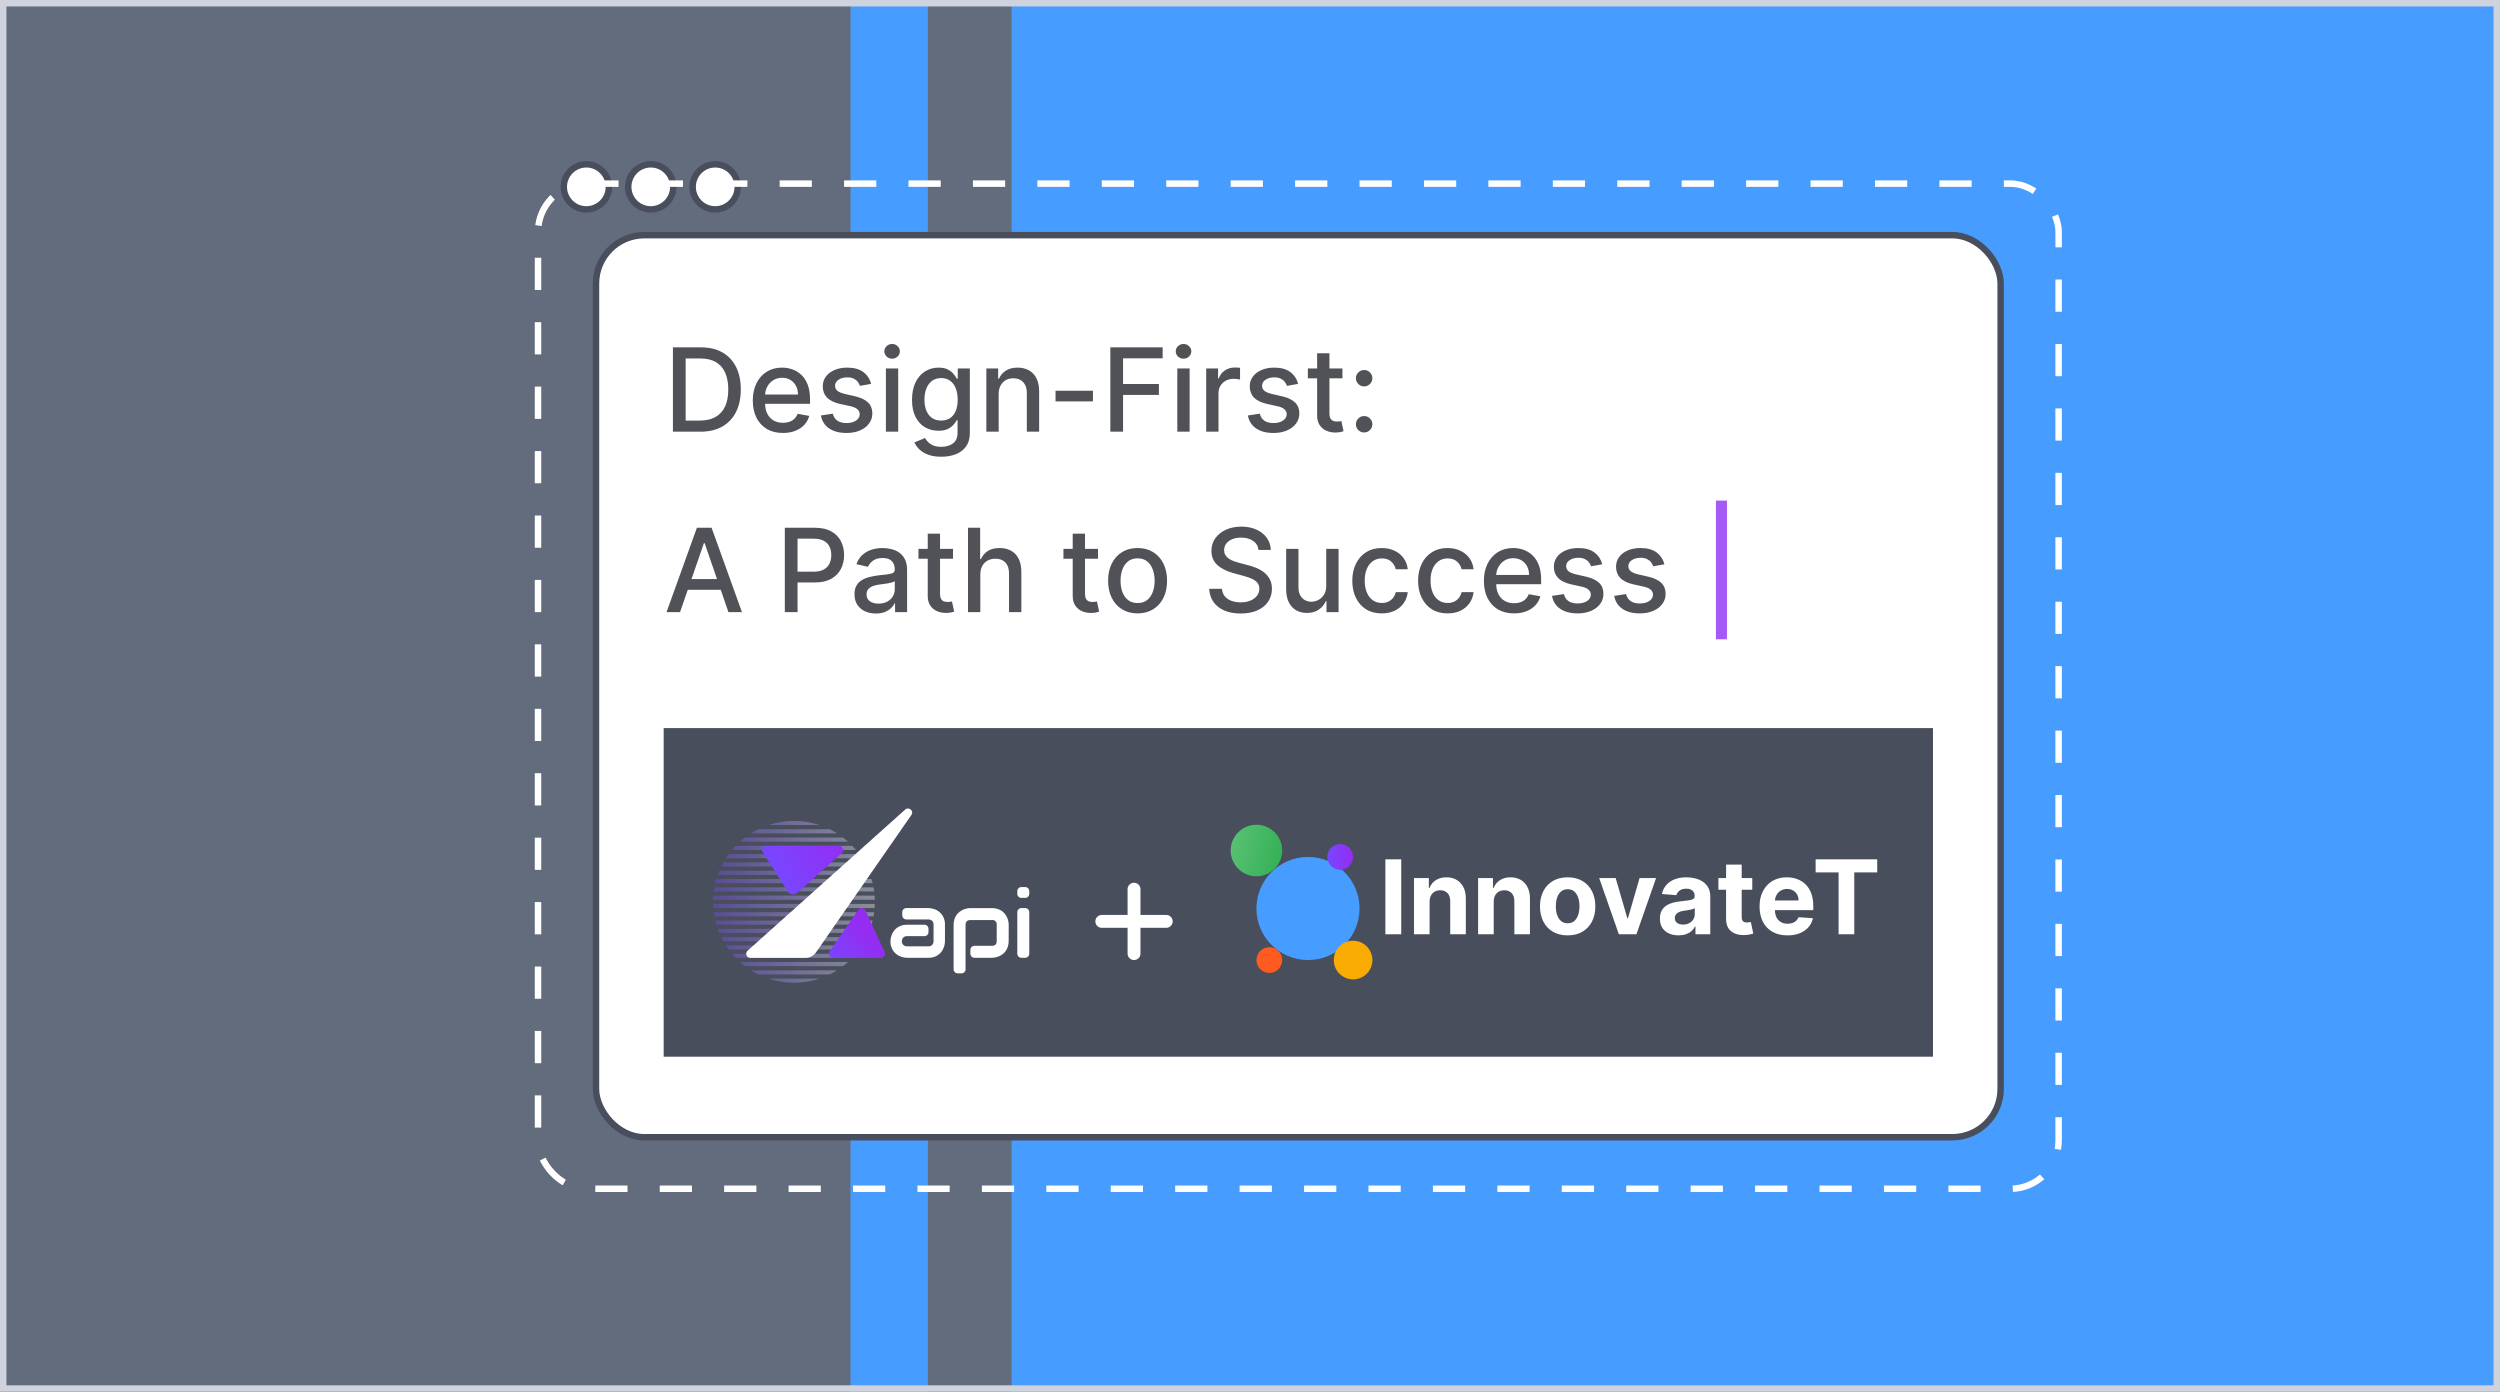 <svg width="388" height="216" viewBox="0 0 388 216" fill="none" xmlns="http://www.w3.org/2000/svg">
<rect x="0" y="0" width="388" height="216" fill="#333333" stroke="none"/>
<g clip-path="url(#clip0_9220_4396)">
<path d="M0 0H388V216H0V0Z" fill="#828A9C"/>
<path d="M174.502 102.818V113H172.349V102.818H174.502ZM176.553 102.818H179.208L182.012 109.659H182.131L184.935 102.818H187.59V113H185.502V106.373H185.418L182.783 112.95H181.361L178.726 106.348H178.641V113H176.553V102.818ZM191.399 113H189.092L192.607 102.818H195.381L198.891 113H196.584L194.034 105.145H193.954L191.399 113ZM191.255 108.998H196.703V110.678H191.255V108.998ZM206.669 106.109C206.6 105.867 206.502 105.654 206.376 105.468C206.25 105.279 206.096 105.12 205.914 104.991C205.735 104.858 205.529 104.757 205.297 104.688C205.068 104.618 204.815 104.583 204.536 104.583C204.016 104.583 203.559 104.712 203.164 104.971C202.773 105.229 202.468 105.606 202.25 106.099C202.031 106.59 201.921 107.19 201.921 107.899C201.921 108.608 202.029 109.212 202.245 109.709C202.46 110.206 202.765 110.585 203.159 110.847C203.554 111.106 204.019 111.235 204.556 111.235C205.044 111.235 205.46 111.149 205.804 110.977C206.152 110.801 206.417 110.554 206.6 110.236C206.785 109.918 206.878 109.541 206.878 109.107L207.316 109.172H204.691V107.551H208.951V108.834C208.951 109.729 208.762 110.498 208.384 111.141C208.007 111.78 207.486 112.274 206.823 112.622C206.161 112.967 205.402 113.139 204.546 113.139C203.592 113.139 202.753 112.929 202.031 112.508C201.308 112.084 200.745 111.482 200.34 110.703C199.939 109.921 199.739 108.993 199.739 107.919C199.739 107.094 199.858 106.358 200.097 105.712C200.339 105.062 200.677 104.512 201.111 104.061C201.545 103.61 202.051 103.267 202.627 103.032C203.204 102.797 203.829 102.679 204.502 102.679C205.078 102.679 205.615 102.763 206.112 102.933C206.61 103.098 207.05 103.334 207.435 103.638C207.823 103.943 208.139 104.306 208.384 104.727C208.63 105.145 208.787 105.606 208.857 106.109H206.669ZM210.848 113V102.818H217.709V104.593H213.001V107.019H217.356V108.794H213.001V111.225H217.729V113H210.848Z" fill="white"/>
<rect width="390" height="216" fill="#479DFF"/>
<path d="M58.031 118.187C58.426 118.477 58.566 118.998 58.366 119.432L57.792 120.676C57.284 121.776 57.881 123.092 59.06 123.471L60.393 123.9C60.858 124.05 61.16 124.503 61.113 124.981L60.696 129.24C60.649 129.718 60.267 130.089 59.784 130.124L58.399 130.227C57.174 130.317 56.336 131.46 56.619 132.656L56.939 134.007C57.051 134.478 56.813 134.954 56.371 135.143L52.436 136.825C51.994 137.013 51.471 136.862 51.188 136.464L50.378 135.322C49.66 134.313 48.226 134.14 47.33 134.956L46.317 135.878C45.964 136.2 45.424 136.223 45.029 135.934L41.511 133.357C41.116 133.067 40.975 132.545 41.176 132.111L41.75 130.868C42.257 129.768 41.66 128.452 40.482 128.072L39.149 127.643C38.684 127.494 38.382 127.041 38.429 126.562L38.846 122.304C38.893 121.825 39.275 121.455 39.758 121.419L41.143 121.317C42.368 121.227 43.205 120.083 42.922 118.888L42.602 117.537C42.491 117.065 42.729 116.589 43.171 116.4L47.106 114.719C47.548 114.53 48.07 114.681 48.353 115.08L49.164 116.221C49.881 117.231 51.316 117.403 52.212 116.588L53.225 115.665C53.578 115.343 54.118 115.32 54.513 115.61L58.031 118.187Z" stroke="white" stroke-width="2"/>
<rect width="132" height="216" fill="#636C7D"/>
<rect width="13" height="216" transform="matrix(-1 0 0 1 157 0)" fill="#636C7D"/>
</g>
<path d="M0.5 0.5H387.5V215.5H0.5V0.5Z" stroke="#CED3DE"/>
<rect width="44" height="8" transform="translate(79 25)" fill="#636C7D"/>
<circle cx="91" cy="29" r="3.5" fill="white" stroke="#484E5C"/>
<circle cx="101" cy="29" r="3.5" fill="white" stroke="#484E5C"/>
<circle cx="111" cy="29" r="3.5" fill="white" stroke="#484E5C"/>
<rect x="83.5" y="28.5" width="236" height="156" rx="7.5" stroke="white" stroke-dasharray="5 5"/>
<rect x="92.5" y="36.5" width="218" height="140" rx="7.5" fill="white"/>
<rect x="92.5" y="36.5" width="218" height="140" rx="7.5" stroke="#484E5C"/>
<g opacity="0.8">
<path d="M108.676 67H104.438V53.909H108.81C110.093 53.909 111.195 54.171 112.115 54.695C113.036 55.215 113.741 55.963 114.231 56.939C114.725 57.91 114.972 59.076 114.972 60.435C114.972 61.799 114.723 62.971 114.224 63.951C113.73 64.931 113.014 65.685 112.077 66.214C111.139 66.738 110.006 67 108.676 67ZM106.413 65.274H108.567C109.565 65.274 110.393 65.087 111.054 64.712C111.714 64.332 112.209 63.785 112.537 63.069C112.865 62.349 113.029 61.471 113.029 60.435C113.029 59.408 112.865 58.537 112.537 57.821C112.213 57.105 111.729 56.562 111.086 56.191C110.442 55.82 109.643 55.635 108.689 55.635H106.413V65.274ZM121.507 67.198C120.539 67.198 119.706 66.992 119.007 66.578C118.313 66.16 117.776 65.575 117.396 64.82C117.021 64.062 116.834 63.173 116.834 62.155C116.834 61.149 117.021 60.263 117.396 59.496C117.776 58.729 118.304 58.13 118.982 57.7C119.664 57.269 120.46 57.054 121.372 57.054C121.926 57.054 122.463 57.146 122.983 57.329C123.503 57.512 123.97 57.8 124.383 58.192C124.796 58.584 125.122 59.093 125.361 59.719C125.6 60.342 125.719 61.098 125.719 61.989V62.666H117.914V61.234H123.846C123.846 60.731 123.744 60.286 123.539 59.898C123.335 59.506 123.047 59.197 122.676 58.972C122.31 58.746 121.879 58.633 121.385 58.633C120.848 58.633 120.379 58.765 119.979 59.029C119.583 59.289 119.276 59.63 119.058 60.052C118.845 60.469 118.739 60.923 118.739 61.413V62.532C118.739 63.188 118.854 63.746 119.084 64.207C119.318 64.667 119.644 65.019 120.062 65.261C120.48 65.5 120.968 65.619 121.526 65.619C121.888 65.619 122.218 65.568 122.517 65.466C122.815 65.359 123.073 65.202 123.29 64.993C123.507 64.784 123.673 64.526 123.789 64.219L125.597 64.546C125.453 65.078 125.193 65.545 124.818 65.945C124.447 66.342 123.98 66.651 123.418 66.872C122.86 67.09 122.222 67.198 121.507 67.198ZM135.197 59.579L133.464 59.886C133.392 59.664 133.277 59.453 133.119 59.253C132.966 59.053 132.757 58.889 132.493 58.761C132.229 58.633 131.898 58.569 131.502 58.569C130.961 58.569 130.509 58.69 130.147 58.933C129.785 59.172 129.604 59.481 129.604 59.86C129.604 60.188 129.725 60.452 129.968 60.653C130.211 60.853 130.603 61.017 131.144 61.145L132.704 61.503C133.607 61.712 134.281 62.033 134.724 62.468C135.167 62.903 135.388 63.467 135.388 64.162C135.388 64.75 135.218 65.274 134.877 65.734C134.54 66.19 134.07 66.548 133.464 66.808C132.864 67.068 132.167 67.198 131.374 67.198C130.275 67.198 129.378 66.964 128.683 66.495C127.989 66.022 127.563 65.351 127.405 64.481L129.252 64.2C129.367 64.682 129.604 65.046 129.962 65.293C130.32 65.536 130.786 65.658 131.362 65.658C131.988 65.658 132.489 65.528 132.864 65.268C133.239 65.004 133.426 64.682 133.426 64.303C133.426 63.996 133.311 63.738 133.081 63.529C132.855 63.32 132.508 63.163 132.039 63.056L130.377 62.692C129.461 62.483 128.783 62.151 128.344 61.695C127.91 61.239 127.692 60.661 127.692 59.962C127.692 59.383 127.854 58.876 128.178 58.441C128.502 58.006 128.95 57.668 129.521 57.425C130.092 57.178 130.746 57.054 131.483 57.054C132.544 57.054 133.379 57.284 133.989 57.744C134.598 58.2 135.001 58.812 135.197 59.579ZM137.49 67V57.182H139.401V67H137.49ZM138.455 55.667C138.123 55.667 137.837 55.556 137.599 55.334C137.364 55.109 137.247 54.84 137.247 54.529C137.247 54.214 137.364 53.945 137.599 53.724C137.837 53.498 138.123 53.385 138.455 53.385C138.787 53.385 139.071 53.498 139.305 53.724C139.544 53.945 139.663 54.214 139.663 54.529C139.663 54.84 139.544 55.109 139.305 55.334C139.071 55.556 138.787 55.667 138.455 55.667ZM146.089 70.886C145.309 70.886 144.638 70.784 144.075 70.579C143.517 70.375 143.061 70.104 142.707 69.768C142.354 69.431 142.089 69.062 141.915 68.662L143.558 67.984C143.673 68.172 143.826 68.37 144.018 68.579C144.214 68.792 144.478 68.973 144.81 69.122C145.147 69.271 145.58 69.346 146.108 69.346C146.832 69.346 147.431 69.169 147.904 68.815C148.377 68.466 148.614 67.908 148.614 67.141V65.21H148.492C148.377 65.419 148.211 65.651 147.994 65.907C147.781 66.163 147.487 66.384 147.112 66.572C146.737 66.759 146.249 66.853 145.648 66.853C144.872 66.853 144.173 66.672 143.551 66.31C142.933 65.943 142.443 65.404 142.081 64.692C141.723 63.977 141.544 63.097 141.544 62.053C141.544 61.008 141.721 60.114 142.075 59.368C142.433 58.622 142.923 58.051 143.545 57.655C144.167 57.254 144.872 57.054 145.661 57.054C146.27 57.054 146.762 57.156 147.137 57.361C147.512 57.561 147.804 57.795 148.013 58.064C148.226 58.332 148.39 58.569 148.505 58.773H148.646V57.182H150.518V67.217C150.518 68.061 150.322 68.754 149.93 69.295C149.538 69.836 149.008 70.237 148.339 70.496C147.674 70.756 146.924 70.886 146.089 70.886ZM146.07 65.268C146.619 65.268 147.084 65.14 147.463 64.884C147.847 64.624 148.136 64.254 148.332 63.772C148.533 63.286 148.633 62.705 148.633 62.027C148.633 61.367 148.535 60.785 148.339 60.282C148.143 59.779 147.855 59.387 147.476 59.106C147.097 58.82 146.628 58.678 146.07 58.678C145.494 58.678 145.015 58.827 144.631 59.125C144.248 59.419 143.958 59.82 143.762 60.327C143.57 60.834 143.474 61.401 143.474 62.027C143.474 62.67 143.572 63.235 143.768 63.721C143.964 64.207 144.254 64.586 144.638 64.859C145.026 65.131 145.503 65.268 146.07 65.268ZM154.993 61.17V67H153.082V57.182H154.916V58.78H155.038C155.263 58.26 155.617 57.842 156.099 57.527C156.585 57.212 157.196 57.054 157.933 57.054C158.602 57.054 159.188 57.195 159.691 57.476C160.194 57.753 160.584 58.166 160.861 58.716C161.138 59.266 161.276 59.945 161.276 60.755V67H159.365V60.985C159.365 60.273 159.18 59.717 158.809 59.317C158.438 58.912 157.929 58.709 157.281 58.709C156.838 58.709 156.444 58.805 156.099 58.997C155.758 59.189 155.487 59.47 155.287 59.841C155.091 60.207 154.993 60.651 154.993 61.17ZM169.624 60.64V62.295H163.82V60.64H169.624ZM172.325 67V53.909H180.443V55.609H174.3V59.598H179.861V61.292H174.3V67H172.325ZM182.718 67V57.182H184.63V67H182.718ZM183.684 55.667C183.351 55.667 183.066 55.556 182.827 55.334C182.593 55.109 182.475 54.84 182.475 54.529C182.475 54.214 182.593 53.945 182.827 53.724C183.066 53.498 183.351 53.385 183.684 53.385C184.016 53.385 184.299 53.498 184.534 53.724C184.772 53.945 184.892 54.214 184.892 54.529C184.892 54.84 184.772 55.109 184.534 55.334C184.299 55.556 184.016 55.667 183.684 55.667ZM187.201 67V57.182H189.048V58.742H189.15C189.329 58.213 189.645 57.798 190.096 57.495C190.552 57.188 191.068 57.035 191.643 57.035C191.763 57.035 191.903 57.039 192.065 57.048C192.231 57.056 192.361 57.067 192.455 57.08V58.908C192.378 58.886 192.242 58.863 192.046 58.837C191.85 58.807 191.654 58.793 191.458 58.793C191.006 58.793 190.604 58.889 190.25 59.08C189.9 59.268 189.623 59.53 189.419 59.867C189.214 60.199 189.112 60.578 189.112 61.004V67H187.201ZM201.466 59.579L199.734 59.886C199.662 59.664 199.547 59.453 199.389 59.253C199.235 59.053 199.027 58.889 198.762 58.761C198.498 58.633 198.168 58.569 197.772 58.569C197.23 58.569 196.779 58.69 196.417 58.933C196.054 59.172 195.873 59.481 195.873 59.86C195.873 60.188 195.995 60.452 196.238 60.653C196.48 60.853 196.873 61.017 197.414 61.145L198.973 61.503C199.877 61.712 200.55 62.033 200.993 62.468C201.436 62.903 201.658 63.467 201.658 64.162C201.658 64.75 201.488 65.274 201.147 65.734C200.81 66.19 200.339 66.548 199.734 66.808C199.133 67.068 198.436 67.198 197.644 67.198C196.544 67.198 195.647 66.964 194.953 66.495C194.258 66.022 193.832 65.351 193.674 64.481L195.522 64.2C195.637 64.682 195.873 65.046 196.231 65.293C196.589 65.536 197.056 65.658 197.631 65.658C198.257 65.658 198.758 65.528 199.133 65.268C199.508 65.004 199.696 64.682 199.696 64.303C199.696 63.996 199.581 63.738 199.35 63.529C199.125 63.32 198.777 63.163 198.309 63.056L196.647 62.692C195.73 62.483 195.053 62.151 194.614 61.695C194.179 61.239 193.962 60.661 193.962 59.962C193.962 59.383 194.124 58.876 194.448 58.441C194.772 58.006 195.219 57.668 195.79 57.425C196.361 57.178 197.015 57.054 197.752 57.054C198.814 57.054 199.649 57.284 200.258 57.744C200.868 58.2 201.27 58.812 201.466 59.579ZM208.343 57.182V58.716H202.98V57.182H208.343ZM204.418 54.83H206.329V64.117C206.329 64.488 206.384 64.767 206.495 64.954C206.606 65.138 206.749 65.263 206.923 65.332C207.102 65.396 207.296 65.428 207.505 65.428C207.659 65.428 207.793 65.417 207.908 65.396C208.023 65.374 208.112 65.357 208.176 65.344L208.521 66.923C208.411 66.966 208.253 67.008 208.048 67.051C207.844 67.098 207.588 67.124 207.281 67.128C206.779 67.136 206.31 67.047 205.875 66.859C205.441 66.672 205.089 66.382 204.82 65.99C204.552 65.598 204.418 65.106 204.418 64.513V54.83ZM211.716 67.121C211.366 67.121 211.066 66.998 210.815 66.751C210.563 66.499 210.438 66.197 210.438 65.843C210.438 65.494 210.563 65.195 210.815 64.948C211.066 64.697 211.366 64.571 211.716 64.571C212.065 64.571 212.366 64.697 212.617 64.948C212.869 65.195 212.994 65.494 212.994 65.843C212.994 66.077 212.935 66.293 212.815 66.489C212.7 66.68 212.547 66.834 212.355 66.949C212.163 67.064 211.95 67.121 211.716 67.121ZM211.716 59.975C211.366 59.975 211.066 59.849 210.815 59.598C210.563 59.347 210.438 59.046 210.438 58.697C210.438 58.347 210.563 58.049 210.815 57.802C211.066 57.55 211.366 57.425 211.716 57.425C212.065 57.425 212.366 57.55 212.617 57.802C212.869 58.049 212.994 58.347 212.994 58.697C212.994 58.931 212.935 59.146 212.815 59.342C212.7 59.534 212.547 59.688 212.355 59.803C212.163 59.918 211.95 59.975 211.716 59.975ZM105.544 95H103.447L108.158 81.909H110.44L115.151 95H113.055L109.354 84.287H109.251L105.544 95ZM105.896 89.874H112.697V91.535H105.896V89.874ZM121.805 95V81.909H126.472C127.49 81.909 128.334 82.094 129.003 82.465C129.672 82.836 130.173 83.343 130.505 83.987C130.837 84.626 131.004 85.346 131.004 86.147C131.004 86.952 130.835 87.677 130.499 88.32C130.166 88.96 129.663 89.467 128.99 89.842C128.321 90.212 127.479 90.398 126.465 90.398H123.256V88.723H126.286C126.93 88.723 127.452 88.612 127.852 88.391C128.253 88.165 128.547 87.858 128.734 87.47C128.922 87.082 129.016 86.641 129.016 86.147C129.016 85.653 128.922 85.214 128.734 84.83C128.547 84.447 128.251 84.146 127.846 83.929C127.445 83.712 126.917 83.603 126.261 83.603H123.781V95H121.805ZM135.935 95.217C135.313 95.217 134.75 95.102 134.248 94.872C133.745 94.638 133.346 94.299 133.052 93.856C132.762 93.413 132.618 92.869 132.618 92.226C132.618 91.672 132.724 91.216 132.937 90.858C133.15 90.5 133.438 90.217 133.8 90.008C134.162 89.799 134.567 89.641 135.015 89.535C135.462 89.428 135.918 89.347 136.382 89.292C136.971 89.224 137.448 89.168 137.814 89.126C138.181 89.079 138.447 89.004 138.613 88.902C138.779 88.8 138.863 88.633 138.863 88.403V88.359C138.863 87.8 138.705 87.368 138.39 87.061C138.078 86.754 137.614 86.601 136.996 86.601C136.353 86.601 135.846 86.744 135.475 87.029C135.108 87.31 134.855 87.624 134.714 87.969L132.918 87.56C133.131 86.963 133.442 86.481 133.851 86.115C134.265 85.744 134.74 85.476 135.277 85.31C135.814 85.139 136.378 85.054 136.971 85.054C137.363 85.054 137.778 85.101 138.217 85.195C138.66 85.284 139.074 85.45 139.457 85.693C139.845 85.936 140.162 86.283 140.409 86.735C140.657 87.183 140.78 87.764 140.78 88.48V95H138.914V93.658H138.837C138.713 93.905 138.528 94.148 138.281 94.386C138.034 94.625 137.716 94.823 137.328 94.981C136.941 95.138 136.476 95.217 135.935 95.217ZM136.35 93.683C136.879 93.683 137.331 93.579 137.706 93.37C138.085 93.161 138.373 92.888 138.569 92.552C138.769 92.211 138.869 91.847 138.869 91.459V90.193C138.801 90.261 138.669 90.325 138.473 90.385C138.281 90.44 138.061 90.489 137.814 90.532C137.567 90.57 137.326 90.606 137.092 90.641C136.858 90.671 136.662 90.696 136.504 90.717C136.133 90.764 135.794 90.843 135.488 90.954C135.185 91.065 134.942 91.224 134.759 91.433C134.58 91.638 134.49 91.91 134.49 92.251C134.49 92.724 134.665 93.082 135.015 93.325C135.364 93.564 135.809 93.683 136.35 93.683ZM147.909 85.182V86.716H142.546V85.182H147.909ZM143.984 82.829H145.895V92.117C145.895 92.488 145.951 92.767 146.062 92.954C146.172 93.138 146.315 93.263 146.49 93.332C146.669 93.396 146.863 93.428 147.072 93.428C147.225 93.428 147.359 93.417 147.474 93.396C147.589 93.374 147.679 93.357 147.743 93.344L148.088 94.923C147.977 94.966 147.819 95.008 147.615 95.051C147.41 95.098 147.155 95.124 146.848 95.128C146.345 95.136 145.876 95.047 145.442 94.859C145.007 94.672 144.655 94.382 144.387 93.99C144.118 93.598 143.984 93.106 143.984 92.513V82.829ZM152.145 89.171V95H150.234V81.909H152.12V86.78H152.241C152.471 86.251 152.823 85.832 153.296 85.521C153.769 85.21 154.387 85.054 155.15 85.054C155.823 85.054 156.411 85.192 156.914 85.469C157.421 85.746 157.813 86.16 158.09 86.71C158.371 87.255 158.512 87.937 158.512 88.755V95H156.6V88.985C156.6 88.265 156.415 87.707 156.044 87.31C155.674 86.91 155.158 86.71 154.498 86.71C154.046 86.71 153.641 86.805 153.283 86.997C152.929 87.189 152.65 87.47 152.446 87.841C152.245 88.207 152.145 88.651 152.145 89.171ZM170.409 85.182V86.716H165.046V85.182H170.409ZM166.484 82.829H168.395V92.117C168.395 92.488 168.451 92.767 168.562 92.954C168.672 93.138 168.815 93.263 168.99 93.332C169.169 93.396 169.363 93.428 169.572 93.428C169.725 93.428 169.859 93.417 169.974 93.396C170.089 93.374 170.179 93.357 170.243 93.344L170.588 94.923C170.477 94.966 170.319 95.008 170.115 95.051C169.91 95.098 169.655 95.124 169.348 95.128C168.845 95.136 168.376 95.047 167.942 94.859C167.507 94.672 167.155 94.382 166.887 93.99C166.618 93.598 166.484 93.106 166.484 92.513V82.829ZM176.553 95.198C175.633 95.198 174.83 94.987 174.143 94.565C173.457 94.144 172.925 93.553 172.545 92.795C172.166 92.036 171.977 91.15 171.977 90.136C171.977 89.117 172.166 88.227 172.545 87.464C172.925 86.701 173.457 86.109 174.143 85.687C174.83 85.265 175.633 85.054 176.553 85.054C177.474 85.054 178.277 85.265 178.963 85.687C179.649 86.109 180.182 86.701 180.561 87.464C180.94 88.227 181.13 89.117 181.13 90.136C181.13 91.15 180.94 92.036 180.561 92.795C180.182 93.553 179.649 94.144 178.963 94.565C178.277 94.987 177.474 95.198 176.553 95.198ZM176.56 93.594C177.156 93.594 177.651 93.436 178.043 93.121C178.435 92.805 178.724 92.386 178.912 91.862C179.104 91.337 179.2 90.76 179.2 90.129C179.2 89.503 179.104 88.928 178.912 88.403C178.724 87.875 178.435 87.451 178.043 87.131C177.651 86.812 177.156 86.652 176.56 86.652C175.959 86.652 175.46 86.812 175.064 87.131C174.672 87.451 174.38 87.875 174.188 88.403C174.001 88.928 173.907 89.503 173.907 90.129C173.907 90.76 174.001 91.337 174.188 91.862C174.38 92.386 174.672 92.805 175.064 93.121C175.46 93.436 175.959 93.594 176.56 93.594ZM195.32 85.348C195.252 84.743 194.971 84.274 194.477 83.942C193.982 83.605 193.36 83.437 192.61 83.437C192.073 83.437 191.609 83.522 191.217 83.692C190.825 83.859 190.52 84.089 190.303 84.383C190.089 84.673 189.983 85.003 189.983 85.374C189.983 85.685 190.055 85.953 190.2 86.179C190.349 86.405 190.543 86.594 190.782 86.748C191.025 86.897 191.285 87.023 191.562 87.125C191.839 87.223 192.105 87.304 192.361 87.368L193.639 87.7C194.057 87.803 194.485 87.941 194.924 88.116C195.363 88.29 195.77 88.521 196.145 88.806C196.52 89.092 196.822 89.445 197.053 89.867C197.287 90.289 197.404 90.794 197.404 91.382C197.404 92.124 197.212 92.782 196.829 93.357C196.45 93.933 195.898 94.386 195.173 94.719C194.453 95.051 193.582 95.217 192.559 95.217C191.579 95.217 190.731 95.062 190.015 94.751C189.299 94.44 188.739 93.999 188.334 93.428C187.929 92.852 187.705 92.171 187.663 91.382H189.644C189.683 91.855 189.836 92.249 190.104 92.565C190.377 92.876 190.724 93.108 191.146 93.261C191.572 93.41 192.039 93.485 192.546 93.485C193.104 93.485 193.601 93.398 194.036 93.223C194.474 93.044 194.82 92.797 195.071 92.481C195.322 92.162 195.448 91.789 195.448 91.363C195.448 90.975 195.337 90.658 195.116 90.41C194.898 90.163 194.602 89.959 194.227 89.797C193.857 89.635 193.437 89.492 192.968 89.369L191.421 88.947C190.373 88.661 189.542 88.242 188.928 87.688C188.319 87.133 188.014 86.401 188.014 85.489C188.014 84.734 188.219 84.076 188.628 83.513C189.037 82.951 189.591 82.514 190.29 82.203C190.989 81.888 191.777 81.73 192.655 81.73C193.541 81.73 194.323 81.886 195.001 82.197C195.683 82.508 196.219 82.936 196.612 83.481C197.004 84.023 197.208 84.645 197.225 85.348H195.32ZM205.83 90.928V85.182H207.748V95H205.869V93.3H205.767C205.541 93.824 205.178 94.261 204.68 94.61C204.186 94.955 203.57 95.128 202.833 95.128C202.202 95.128 201.644 94.989 201.158 94.712C200.676 94.431 200.297 94.016 200.02 93.466C199.747 92.916 199.611 92.237 199.611 91.427V85.182H201.522V91.197C201.522 91.866 201.708 92.398 202.078 92.795C202.449 93.191 202.931 93.389 203.523 93.389C203.881 93.389 204.237 93.3 204.59 93.121C204.948 92.942 205.244 92.671 205.479 92.309C205.718 91.947 205.835 91.487 205.83 90.928ZM214.452 95.198C213.501 95.198 212.683 94.983 211.997 94.553C211.315 94.118 210.791 93.519 210.425 92.756C210.058 91.994 209.875 91.12 209.875 90.136C209.875 89.138 210.062 88.258 210.438 87.496C210.812 86.729 211.341 86.13 212.023 85.7C212.705 85.269 213.508 85.054 214.433 85.054C215.178 85.054 215.843 85.192 216.427 85.469C217.011 85.742 217.482 86.126 217.839 86.62C218.202 87.114 218.417 87.692 218.485 88.352H216.625C216.523 87.892 216.288 87.496 215.922 87.163C215.56 86.831 215.074 86.665 214.464 86.665C213.932 86.665 213.465 86.805 213.065 87.087C212.668 87.364 212.359 87.76 212.138 88.276C211.916 88.787 211.805 89.392 211.805 90.091C211.805 90.807 211.914 91.425 212.131 91.945C212.349 92.465 212.656 92.867 213.052 93.153C213.452 93.438 213.923 93.581 214.464 93.581C214.827 93.581 215.155 93.515 215.449 93.383C215.747 93.246 215.996 93.053 216.197 92.801C216.401 92.55 216.544 92.247 216.625 91.894H218.485C218.417 92.528 218.21 93.095 217.865 93.594C217.52 94.092 217.058 94.484 216.478 94.77C215.903 95.055 215.227 95.198 214.452 95.198ZM224.665 95.198C223.714 95.198 222.896 94.983 222.21 94.553C221.528 94.118 221.004 93.519 220.638 92.756C220.271 91.994 220.088 91.12 220.088 90.136C220.088 89.138 220.275 88.258 220.65 87.496C221.025 86.729 221.554 86.13 222.236 85.7C222.917 85.269 223.721 85.054 224.645 85.054C225.391 85.054 226.056 85.192 226.64 85.469C227.224 85.742 227.694 86.126 228.052 86.62C228.415 87.114 228.63 87.692 228.698 88.352H226.838C226.736 87.892 226.501 87.496 226.135 87.163C225.773 86.831 225.287 86.665 224.677 86.665C224.145 86.665 223.678 86.805 223.278 87.087C222.881 87.364 222.572 87.76 222.351 88.276C222.129 88.787 222.018 89.392 222.018 90.091C222.018 90.807 222.127 91.425 222.344 91.945C222.562 92.465 222.868 92.867 223.265 93.153C223.665 93.438 224.136 93.581 224.677 93.581C225.04 93.581 225.368 93.515 225.662 93.383C225.96 93.246 226.209 93.053 226.41 92.801C226.614 92.55 226.757 92.247 226.838 91.894H228.698C228.63 92.528 228.423 93.095 228.078 93.594C227.733 94.092 227.27 94.484 226.691 94.77C226.116 95.055 225.44 95.198 224.665 95.198ZM234.973 95.198C234.006 95.198 233.173 94.992 232.474 94.578C231.779 94.16 231.243 93.575 230.863 92.82C230.488 92.062 230.301 91.173 230.301 90.155C230.301 89.149 230.488 88.263 230.863 87.496C231.243 86.729 231.771 86.13 232.449 85.7C233.13 85.269 233.927 85.054 234.839 85.054C235.393 85.054 235.93 85.146 236.45 85.329C236.97 85.512 237.436 85.8 237.85 86.192C238.263 86.584 238.589 87.093 238.828 87.719C239.066 88.342 239.186 89.098 239.186 89.989V90.666H231.381V89.234H237.313C237.313 88.731 237.211 88.286 237.006 87.898C236.801 87.506 236.514 87.197 236.143 86.972C235.777 86.746 235.346 86.633 234.852 86.633C234.315 86.633 233.846 86.765 233.446 87.029C233.049 87.289 232.743 87.63 232.525 88.052C232.312 88.469 232.206 88.923 232.206 89.413V90.532C232.206 91.188 232.321 91.746 232.551 92.207C232.785 92.667 233.111 93.019 233.529 93.261C233.946 93.5 234.434 93.619 234.993 93.619C235.355 93.619 235.685 93.568 235.983 93.466C236.282 93.359 236.539 93.202 236.757 92.993C236.974 92.784 237.14 92.526 237.255 92.219L239.064 92.546C238.919 93.078 238.659 93.545 238.284 93.945C237.914 94.342 237.447 94.651 236.885 94.872C236.326 95.09 235.689 95.198 234.973 95.198ZM248.664 87.579L246.931 87.886C246.859 87.664 246.744 87.453 246.586 87.253C246.433 87.053 246.224 86.888 245.96 86.761C245.695 86.633 245.365 86.569 244.969 86.569C244.428 86.569 243.976 86.69 243.614 86.933C243.252 87.172 243.07 87.481 243.07 87.86C243.07 88.188 243.192 88.452 243.435 88.653C243.678 88.853 244.07 89.017 244.611 89.145L246.171 89.503C247.074 89.712 247.747 90.033 248.191 90.468C248.634 90.903 248.855 91.467 248.855 92.162C248.855 92.75 248.685 93.274 248.344 93.734C248.007 94.19 247.536 94.548 246.931 94.808C246.33 95.068 245.634 95.198 244.841 95.198C243.742 95.198 242.845 94.964 242.15 94.495C241.455 94.022 241.029 93.351 240.872 92.481L242.719 92.2C242.834 92.682 243.07 93.046 243.428 93.293C243.786 93.536 244.253 93.658 244.828 93.658C245.455 93.658 245.955 93.528 246.33 93.268C246.705 93.004 246.893 92.682 246.893 92.303C246.893 91.996 246.778 91.738 246.548 91.529C246.322 91.32 245.975 91.163 245.506 91.056L243.844 90.692C242.928 90.483 242.25 90.151 241.811 89.695C241.377 89.239 241.159 88.661 241.159 87.962C241.159 87.383 241.321 86.876 241.645 86.441C241.969 86.006 242.416 85.668 242.987 85.425C243.558 85.178 244.213 85.054 244.95 85.054C246.011 85.054 246.846 85.284 247.455 85.744C248.065 86.2 248.468 86.812 248.664 87.579ZM258.314 87.579L256.582 87.886C256.509 87.664 256.394 87.453 256.237 87.253C256.083 87.053 255.874 86.888 255.61 86.761C255.346 86.633 255.016 86.569 254.619 86.569C254.078 86.569 253.626 86.69 253.264 86.933C252.902 87.172 252.721 87.481 252.721 87.86C252.721 88.188 252.842 88.452 253.085 88.653C253.328 88.853 253.72 89.017 254.261 89.145L255.821 89.503C256.724 89.712 257.398 90.033 257.841 90.468C258.284 90.903 258.506 91.467 258.506 92.162C258.506 92.75 258.335 93.274 257.994 93.734C257.658 94.19 257.187 94.548 256.582 94.808C255.981 95.068 255.284 95.198 254.491 95.198C253.392 95.198 252.495 94.964 251.8 94.495C251.106 94.022 250.68 93.351 250.522 92.481L252.369 92.2C252.484 92.682 252.721 93.046 253.079 93.293C253.437 93.536 253.903 93.658 254.479 93.658C255.105 93.658 255.606 93.528 255.981 93.268C256.356 93.004 256.543 92.682 256.543 92.303C256.543 91.996 256.428 91.738 256.198 91.529C255.972 91.32 255.625 91.163 255.156 91.056L253.494 90.692C252.578 90.483 251.901 90.151 251.462 89.695C251.027 89.239 250.81 88.661 250.81 87.962C250.81 87.383 250.972 86.876 251.295 86.441C251.619 86.006 252.067 85.668 252.638 85.425C253.209 85.178 253.863 85.054 254.6 85.054C255.661 85.054 256.496 85.284 257.106 85.744C257.715 86.2 258.118 86.812 258.314 87.579Z" fill="#24272E"/>
<path d="M268.023 77.69V99.219H266.31V77.69H268.023Z" fill="url(#paint0_linear_9220_4396)"/>
</g>
<rect x="103" y="113" width="197" height="51" fill="#484E5C"/>
<circle cx="203" cy="141" r="8" fill="#479DFF"/>
<path d="M217.472 133.364V145H215.011V133.364H217.472ZM221.871 139.955V145H219.45V136.273H221.757V137.812H221.859C222.053 137.305 222.376 136.903 222.831 136.608C223.286 136.309 223.837 136.159 224.484 136.159C225.09 136.159 225.619 136.292 226.07 136.557C226.52 136.822 226.871 137.201 227.121 137.693C227.371 138.182 227.496 138.765 227.496 139.443V145H225.075V139.875C225.079 139.341 224.943 138.924 224.666 138.625C224.39 138.322 224.009 138.17 223.524 138.17C223.198 138.17 222.911 138.241 222.661 138.381C222.414 138.521 222.221 138.725 222.081 138.994C221.945 139.259 221.875 139.58 221.871 139.955ZM231.824 139.955V145H229.403V136.273H231.71V137.812H231.812C232.006 137.305 232.33 136.903 232.784 136.608C233.239 136.309 233.79 136.159 234.438 136.159C235.044 136.159 235.572 136.292 236.023 136.557C236.473 136.822 236.824 137.201 237.074 137.693C237.324 138.182 237.449 138.765 237.449 139.443V145H235.028V139.875C235.032 139.341 234.896 138.924 234.619 138.625C234.343 138.322 233.962 138.17 233.477 138.17C233.152 138.17 232.864 138.241 232.614 138.381C232.367 138.521 232.174 138.725 232.034 138.994C231.898 139.259 231.828 139.58 231.824 139.955ZM243.3 145.17C242.417 145.17 241.654 144.983 241.01 144.608C240.37 144.229 239.875 143.703 239.527 143.028C239.179 142.35 239.004 141.564 239.004 140.67C239.004 139.769 239.179 138.981 239.527 138.307C239.875 137.629 240.37 137.102 241.01 136.727C241.654 136.348 242.417 136.159 243.3 136.159C244.182 136.159 244.944 136.348 245.584 136.727C246.228 137.102 246.724 137.629 247.072 138.307C247.421 138.981 247.595 139.769 247.595 140.67C247.595 141.564 247.421 142.35 247.072 143.028C246.724 143.703 246.228 144.229 245.584 144.608C244.944 144.983 244.182 145.17 243.3 145.17ZM243.311 143.295C243.713 143.295 244.048 143.182 244.317 142.955C244.586 142.723 244.788 142.409 244.925 142.011C245.065 141.614 245.135 141.161 245.135 140.653C245.135 140.146 245.065 139.693 244.925 139.295C244.788 138.898 244.586 138.583 244.317 138.352C244.048 138.121 243.713 138.006 243.311 138.006C242.906 138.006 242.565 138.121 242.288 138.352C242.016 138.583 241.809 138.898 241.669 139.295C241.533 139.693 241.464 140.146 241.464 140.653C241.464 141.161 241.533 141.614 241.669 142.011C241.809 142.409 242.016 142.723 242.288 142.955C242.565 143.182 242.906 143.295 243.311 143.295ZM257.024 136.273L253.973 145H251.246L248.195 136.273H250.751L252.564 142.517H252.655L254.462 136.273H257.024ZM260.517 145.165C259.96 145.165 259.464 145.068 259.028 144.875C258.593 144.678 258.248 144.388 257.994 144.006C257.744 143.619 257.619 143.138 257.619 142.562C257.619 142.078 257.708 141.67 257.886 141.341C258.064 141.011 258.307 140.746 258.614 140.545C258.92 140.345 259.269 140.193 259.659 140.091C260.053 139.989 260.466 139.917 260.898 139.875C261.405 139.822 261.814 139.773 262.125 139.727C262.436 139.678 262.661 139.606 262.801 139.511C262.941 139.417 263.011 139.277 263.011 139.091V139.057C263.011 138.697 262.898 138.419 262.67 138.222C262.447 138.025 262.129 137.926 261.716 137.926C261.28 137.926 260.934 138.023 260.676 138.216C260.419 138.405 260.248 138.644 260.165 138.932L257.926 138.75C258.04 138.22 258.263 137.761 258.597 137.375C258.93 136.985 259.36 136.686 259.886 136.477C260.417 136.265 261.03 136.159 261.727 136.159C262.212 136.159 262.676 136.216 263.119 136.33C263.566 136.443 263.962 136.619 264.307 136.858C264.655 137.097 264.93 137.403 265.131 137.778C265.331 138.15 265.432 138.595 265.432 139.114V145H263.136V143.79H263.068C262.928 144.062 262.741 144.303 262.506 144.511C262.271 144.716 261.989 144.877 261.659 144.994C261.33 145.108 260.949 145.165 260.517 145.165ZM261.21 143.494C261.566 143.494 261.881 143.424 262.153 143.284C262.426 143.14 262.64 142.947 262.795 142.705C262.951 142.462 263.028 142.187 263.028 141.881V140.955C262.953 141.004 262.848 141.049 262.716 141.091C262.587 141.129 262.441 141.165 262.278 141.199C262.116 141.229 261.953 141.258 261.79 141.284C261.627 141.307 261.479 141.328 261.347 141.347C261.063 141.388 260.814 141.455 260.602 141.545C260.39 141.636 260.225 141.759 260.108 141.915C259.991 142.066 259.932 142.256 259.932 142.483C259.932 142.812 260.051 143.064 260.29 143.239C260.532 143.409 260.839 143.494 261.21 143.494ZM271.952 136.273V138.091H266.696V136.273H271.952ZM267.889 134.182H270.31V142.318C270.31 142.542 270.344 142.716 270.412 142.841C270.48 142.962 270.575 143.047 270.696 143.097C270.821 143.146 270.965 143.17 271.128 143.17C271.241 143.17 271.355 143.161 271.469 143.142C271.582 143.119 271.67 143.102 271.73 143.091L272.111 144.892C271.99 144.93 271.819 144.973 271.599 145.023C271.38 145.076 271.113 145.108 270.798 145.119C270.215 145.142 269.704 145.064 269.264 144.886C268.829 144.708 268.49 144.432 268.247 144.057C268.005 143.682 267.885 143.208 267.889 142.636V134.182ZM277.412 145.17C276.514 145.17 275.741 144.989 275.094 144.625C274.45 144.258 273.954 143.739 273.605 143.068C273.257 142.394 273.082 141.597 273.082 140.676C273.082 139.778 273.257 138.991 273.605 138.312C273.954 137.634 274.444 137.106 275.077 136.727C275.713 136.348 276.459 136.159 277.315 136.159C277.891 136.159 278.427 136.252 278.923 136.438C279.423 136.619 279.859 136.894 280.23 137.261C280.605 137.629 280.897 138.091 281.105 138.648C281.313 139.201 281.418 139.848 281.418 140.591V141.256H274.048V139.756H279.139C279.139 139.407 279.063 139.098 278.912 138.83C278.76 138.561 278.55 138.35 278.281 138.199C278.016 138.044 277.707 137.966 277.355 137.966C276.988 137.966 276.662 138.051 276.378 138.222C276.098 138.388 275.878 138.614 275.719 138.898C275.56 139.178 275.478 139.491 275.474 139.835V141.261C275.474 141.693 275.554 142.066 275.713 142.381C275.876 142.695 276.105 142.938 276.401 143.108C276.696 143.278 277.046 143.364 277.452 143.364C277.721 143.364 277.967 143.326 278.19 143.25C278.414 143.174 278.605 143.061 278.764 142.909C278.923 142.758 279.045 142.572 279.128 142.352L281.366 142.5C281.253 143.038 281.02 143.508 280.668 143.909C280.319 144.307 279.868 144.617 279.315 144.841C278.766 145.061 278.132 145.17 277.412 145.17ZM281.787 135.392V133.364H291.344V135.392H287.781V145H285.349V135.392H281.787Z" fill="white"/>
<circle cx="210" cy="149" r="3" fill="#F9AB01"/>
<circle cx="195" cy="132" r="4" fill="url(#paint1_linear_9220_4396)"/>
<circle cx="208" cy="133" r="2" fill="url(#paint2_linear_9220_4396)"/>
<circle cx="197" cy="149" r="2" fill="#FF5A1F"/>
<path opacity="0.36" fill-rule="evenodd" clip-rule="evenodd" d="M135.736 139C135.753 139.213 135.764 139.42 135.769 139.644H110.656C110.656 139.427 110.673 139.213 110.688 139H135.736ZM135.571 137.712C135.61 137.925 135.643 138.132 135.67 138.356H110.754C110.782 138.139 110.816 137.925 110.854 137.712H135.571ZM135.267 136.424C135.328 136.636 135.386 136.851 135.436 137.068H110.988C111.04 136.851 111.097 136.636 111.159 136.424H135.267ZM134.81 135.135C134.899 135.348 134.981 135.555 135.058 135.78H111.367C111.444 135.562 111.527 135.348 111.615 135.135H134.81ZM134.185 133.847C134.302 134.059 134.414 134.273 134.521 134.491H111.905C112.011 134.273 112.123 134.058 112.241 133.847H134.185ZM133.357 132.56C133.511 132.77 133.658 132.985 133.798 133.204H112.627C112.767 132.984 112.914 132.769 113.068 132.56H133.357ZM132.276 131.272C132.475 131.481 132.668 131.692 132.853 131.916H113.572C113.759 131.695 113.951 131.48 114.149 131.272H132.276ZM130.834 129.984C131.101 130.189 131.36 130.403 131.611 130.628H114.814C115.063 130.403 115.322 130.189 115.59 129.984H130.834ZM128.758 128.695C129.153 128.889 129.536 129.104 129.908 129.339H116.515C116.887 129.104 117.271 128.889 117.665 128.695H128.758ZM119.238 128.051C121.823 127.19 124.617 127.19 127.201 128.051H119.238ZM135.743 140.931C135.76 140.718 135.771 140.511 135.776 140.287H110.656C110.656 140.504 110.673 140.718 110.688 140.931H135.743ZM135.677 141.575H110.754C110.782 141.792 110.816 142.006 110.854 142.219H135.571C135.61 142.008 135.643 141.8 135.67 141.576L135.677 141.575ZM135.443 142.863H110.988C111.04 143.081 111.097 143.296 111.159 143.508H135.267C135.328 143.297 135.386 143.083 135.436 142.864L135.443 142.863ZM135.065 144.152H111.367C111.445 144.37 111.528 144.584 111.615 144.796H134.81C134.899 144.584 134.982 144.37 135.058 144.154L135.065 144.152ZM134.528 145.44H111.905C112.011 145.659 112.123 145.873 112.241 146.084H134.185C134.3 145.873 134.412 145.659 134.521 145.44H134.528ZM133.805 146.728H112.627C112.767 146.948 112.914 147.162 113.068 147.372H133.357C133.511 147.163 133.658 146.949 133.798 146.73L133.805 146.728ZM132.86 148.016H113.572C113.757 148.238 113.949 148.453 114.149 148.66H132.276C132.475 148.455 132.668 148.24 132.853 148.018L132.86 148.016ZM131.618 149.304H114.814C115.063 149.53 115.322 149.745 115.59 149.948H130.834C131.102 149.747 131.361 149.531 131.611 149.306L131.618 149.304ZM129.916 150.592H116.515C116.887 150.827 117.271 151.042 117.665 151.238H128.758C129.153 151.043 129.537 150.828 129.909 150.594L129.916 150.592ZM127.194 151.88H119.238C121.823 152.739 124.616 152.739 127.201 151.88H127.194Z" fill="url(#paint3_linear_9220_4396)"/>
<path d="M116.456 148.66H125.027C125.342 148.661 125.653 148.586 125.932 148.441C126.212 148.296 126.452 148.085 126.633 147.827L141.453 126.473C141.885 125.85 141.049 125.139 140.482 125.647L116.017 147.558C115.921 147.645 115.854 147.759 115.825 147.885C115.796 148.01 115.806 148.142 115.854 148.262C115.901 148.382 115.985 148.484 116.093 148.555C116.2 148.627 116.327 148.663 116.456 148.66Z" fill="white"/>
<path d="M133.204 141.215C133.269 141.12 133.357 141.044 133.461 140.995C133.564 140.946 133.679 140.925 133.793 140.935C133.907 140.945 134.016 140.985 134.11 141.052C134.203 141.118 134.277 141.208 134.324 141.313L137.294 147.753C137.339 147.851 137.359 147.959 137.352 148.067C137.344 148.175 137.31 148.279 137.251 148.37C137.193 148.461 137.113 148.536 137.018 148.588C136.923 148.64 136.817 148.667 136.708 148.667H129.288C129.171 148.667 129.056 148.635 128.955 148.574C128.854 148.513 128.773 148.426 128.718 148.321C128.663 148.217 128.638 148.1 128.646 147.983C128.653 147.866 128.692 147.753 128.759 147.656L133.204 141.215Z" fill="url(#paint4_linear_9220_4396)"/>
<path d="M123.74 138.567L130.652 132.395C130.747 132.308 130.815 132.194 130.844 132.068C130.874 131.942 130.866 131.81 130.819 131.689C130.773 131.568 130.692 131.464 130.585 131.39C130.479 131.317 130.353 131.276 130.223 131.275H118.918C118.803 131.275 118.689 131.306 118.59 131.365C118.49 131.424 118.408 131.509 118.353 131.61C118.297 131.711 118.27 131.826 118.274 131.941C118.278 132.057 118.313 132.169 118.375 132.267L122.282 138.368C122.358 138.486 122.458 138.586 122.576 138.661C122.694 138.736 122.827 138.785 122.965 138.804C123.104 138.823 123.245 138.811 123.379 138.77C123.512 138.729 123.636 138.66 123.74 138.567Z" fill="url(#paint5_linear_9220_4396)"/>
<path d="M146.658 146.093C146.653 146.375 146.605 146.656 146.518 146.924C146.425 147.225 146.276 147.506 146.079 147.752C145.863 148.017 145.593 148.235 145.287 148.39C144.918 148.571 144.511 148.659 144.1 148.646H140.754C140.472 148.641 140.192 148.594 139.924 148.506C139.623 148.414 139.342 148.265 139.096 148.068C138.83 147.852 138.613 147.583 138.458 147.277C138.277 146.908 138.188 146.5 138.2 146.089C138.206 145.803 138.253 145.52 138.34 145.249C138.432 144.946 138.581 144.664 138.78 144.418C138.995 144.152 139.265 143.934 139.571 143.78C139.94 143.599 140.347 143.51 140.758 143.522H143.475C143.642 143.522 143.802 143.589 143.92 143.706C144.038 143.824 144.104 143.984 144.104 144.151V144.663C144.104 144.83 144.038 144.99 143.92 145.108C143.802 145.226 143.642 145.292 143.475 145.292H140.758C140.65 145.285 140.541 145.303 140.44 145.342C140.34 145.382 140.249 145.444 140.174 145.523C140.035 145.681 139.961 145.886 139.967 146.097C139.961 146.203 139.98 146.31 140.021 146.408C140.063 146.506 140.126 146.594 140.206 146.664C140.362 146.798 140.561 146.871 140.766 146.868H144.097C144.205 146.875 144.314 146.857 144.415 146.818C144.516 146.779 144.607 146.718 144.682 146.64C144.821 146.483 144.895 146.279 144.888 146.069V143.49C144.894 143.383 144.876 143.277 144.838 143.177C144.799 143.077 144.74 142.987 144.664 142.912C144.513 142.77 144.312 142.693 144.104 142.698H140.659C140.492 142.697 140.333 142.631 140.215 142.513C140.098 142.395 140.031 142.236 140.031 142.069V141.564C140.032 141.397 140.098 141.238 140.216 141.121C140.333 141.003 140.492 140.937 140.659 140.937H144.104C144.386 140.942 144.666 140.989 144.934 141.077C145.248 141.171 145.54 141.329 145.792 141.539C146.044 141.75 146.25 142.009 146.399 142.302C146.58 142.671 146.669 143.079 146.656 143.49L146.658 146.093Z" fill="white"/>
<path d="M156.546 146.043C156.55 146.334 156.509 146.624 156.424 146.903C156.351 147.14 156.243 147.366 156.103 147.572C155.975 147.759 155.819 147.925 155.64 148.065C155.47 148.197 155.284 148.308 155.087 148.397C154.901 148.48 154.706 148.543 154.506 148.586C154.322 148.625 154.134 148.645 153.946 148.646H151.23C151.063 148.646 150.903 148.58 150.786 148.462C150.668 148.344 150.601 148.184 150.601 148.017V147.419C150.601 147.337 150.618 147.255 150.649 147.179C150.681 147.103 150.727 147.034 150.786 146.975C150.844 146.917 150.913 146.871 150.99 146.839C151.066 146.808 151.148 146.792 151.23 146.792H153.946C154.048 146.8 154.15 146.787 154.246 146.754C154.343 146.721 154.431 146.668 154.506 146.599C154.639 146.444 154.706 146.243 154.691 146.039V143.546C154.706 143.444 154.698 143.34 154.666 143.242C154.635 143.145 154.581 143.055 154.509 142.982C154.437 142.909 154.349 142.853 154.252 142.82C154.154 142.786 154.051 142.776 153.949 142.79H150.618C150.515 142.782 150.412 142.795 150.314 142.827C150.216 142.86 150.125 142.911 150.047 142.979C149.979 143.054 149.926 143.142 149.893 143.239C149.86 143.335 149.847 143.437 149.855 143.539V150.436C149.855 150.603 149.789 150.762 149.671 150.88C149.553 150.998 149.393 151.064 149.227 151.064H148.629C148.462 151.064 148.303 150.998 148.185 150.88C148.067 150.762 148.001 150.603 148 150.436V143.532C147.996 143.242 148.037 142.953 148.122 142.676C148.196 142.438 148.306 142.213 148.447 142.008C148.579 141.823 148.739 141.658 148.92 141.52C149.091 141.388 149.276 141.276 149.473 141.188C149.661 141.104 149.857 141.041 150.058 140.999C150.24 140.96 150.425 140.94 150.611 140.939H153.956C154.246 140.935 154.535 140.975 154.813 141.059C155.049 141.133 155.274 141.242 155.479 141.381C155.667 141.509 155.833 141.665 155.972 141.845C156.228 142.179 156.406 142.566 156.491 142.979C156.531 143.163 156.552 143.35 156.553 143.539L156.546 146.043Z" fill="white"/>
<path d="M159.113 139.353H158.515C158.432 139.353 158.35 139.337 158.274 139.305C158.197 139.273 158.128 139.226 158.069 139.168C158.011 139.109 157.965 139.039 157.933 138.962C157.902 138.886 157.886 138.803 157.887 138.72V138.3C157.887 138.134 157.953 137.974 158.071 137.856C158.189 137.738 158.349 137.672 158.515 137.672H159.113C159.28 137.672 159.44 137.738 159.558 137.856C159.676 137.974 159.742 138.134 159.742 138.3V138.72C159.742 138.803 159.726 138.886 159.695 138.962C159.664 139.039 159.618 139.109 159.559 139.168C159.501 139.226 159.431 139.273 159.355 139.305C159.278 139.337 159.196 139.353 159.113 139.353ZM159.113 148.646H158.515C158.349 148.646 158.189 148.58 158.071 148.462C157.953 148.344 157.887 148.185 157.887 148.018V141.564C157.887 141.397 157.953 141.238 158.071 141.12C158.189 141.003 158.349 140.937 158.515 140.937H159.113C159.28 140.937 159.439 141.003 159.557 141.12C159.675 141.238 159.741 141.397 159.742 141.564V148.018C159.742 148.185 159.676 148.344 159.558 148.462C159.44 148.58 159.28 148.646 159.113 148.646Z" fill="white"/>
<path d="M176 138V143M176 148V143M176 143H181M176 143H171" stroke="white" stroke-width="2" stroke-linecap="round" stroke-linejoin="round"/>
<defs>
<linearGradient id="paint0_linear_9220_4396" x1="103" y1="46" x2="302.943" y2="60.019" gradientUnits="userSpaceOnUse">
<stop stop-color="#7847FF"/>
<stop offset="1" stop-color="#952CF1"/>
</linearGradient>
<linearGradient id="paint1_linear_9220_4396" x1="191" y1="128" x2="200.412" y2="130.353" gradientUnits="userSpaceOnUse">
<stop stop-color="#5CC277"/>
<stop offset="1" stop-color="#31AF53"/>
</linearGradient>
<linearGradient id="paint2_linear_9220_4396" x1="206" y1="131" x2="210.078" y2="131.081" gradientUnits="userSpaceOnUse">
<stop stop-color="#7847FF"/>
<stop offset="1" stop-color="#952CF1"/>
</linearGradient>
<linearGradient id="paint3_linear_9220_4396" x1="110.656" y1="139.966" x2="135.769" y2="139.966" gradientUnits="userSpaceOnUse">
<stop stop-color="#7847FF"/>
<stop offset="1" stop-color="white"/>
</linearGradient>
<linearGradient id="paint4_linear_9220_4396" x1="129.064" y1="149.889" x2="134.802" y2="145.144" gradientUnits="userSpaceOnUse">
<stop stop-color="#7847FF"/>
<stop offset="1" stop-color="#952CF1"/>
</linearGradient>
<linearGradient id="paint5_linear_9220_4396" x1="119.998" y1="135.589" x2="131.128" y2="129.772" gradientUnits="userSpaceOnUse">
<stop stop-color="#7847FF"/>
<stop offset="1" stop-color="#952CF1"/>
</linearGradient>
<clipPath id="clip0_9220_4396">
<path d="M0 0H388V216H0V0Z" fill="white"/>
</clipPath>
</defs>
</svg>

